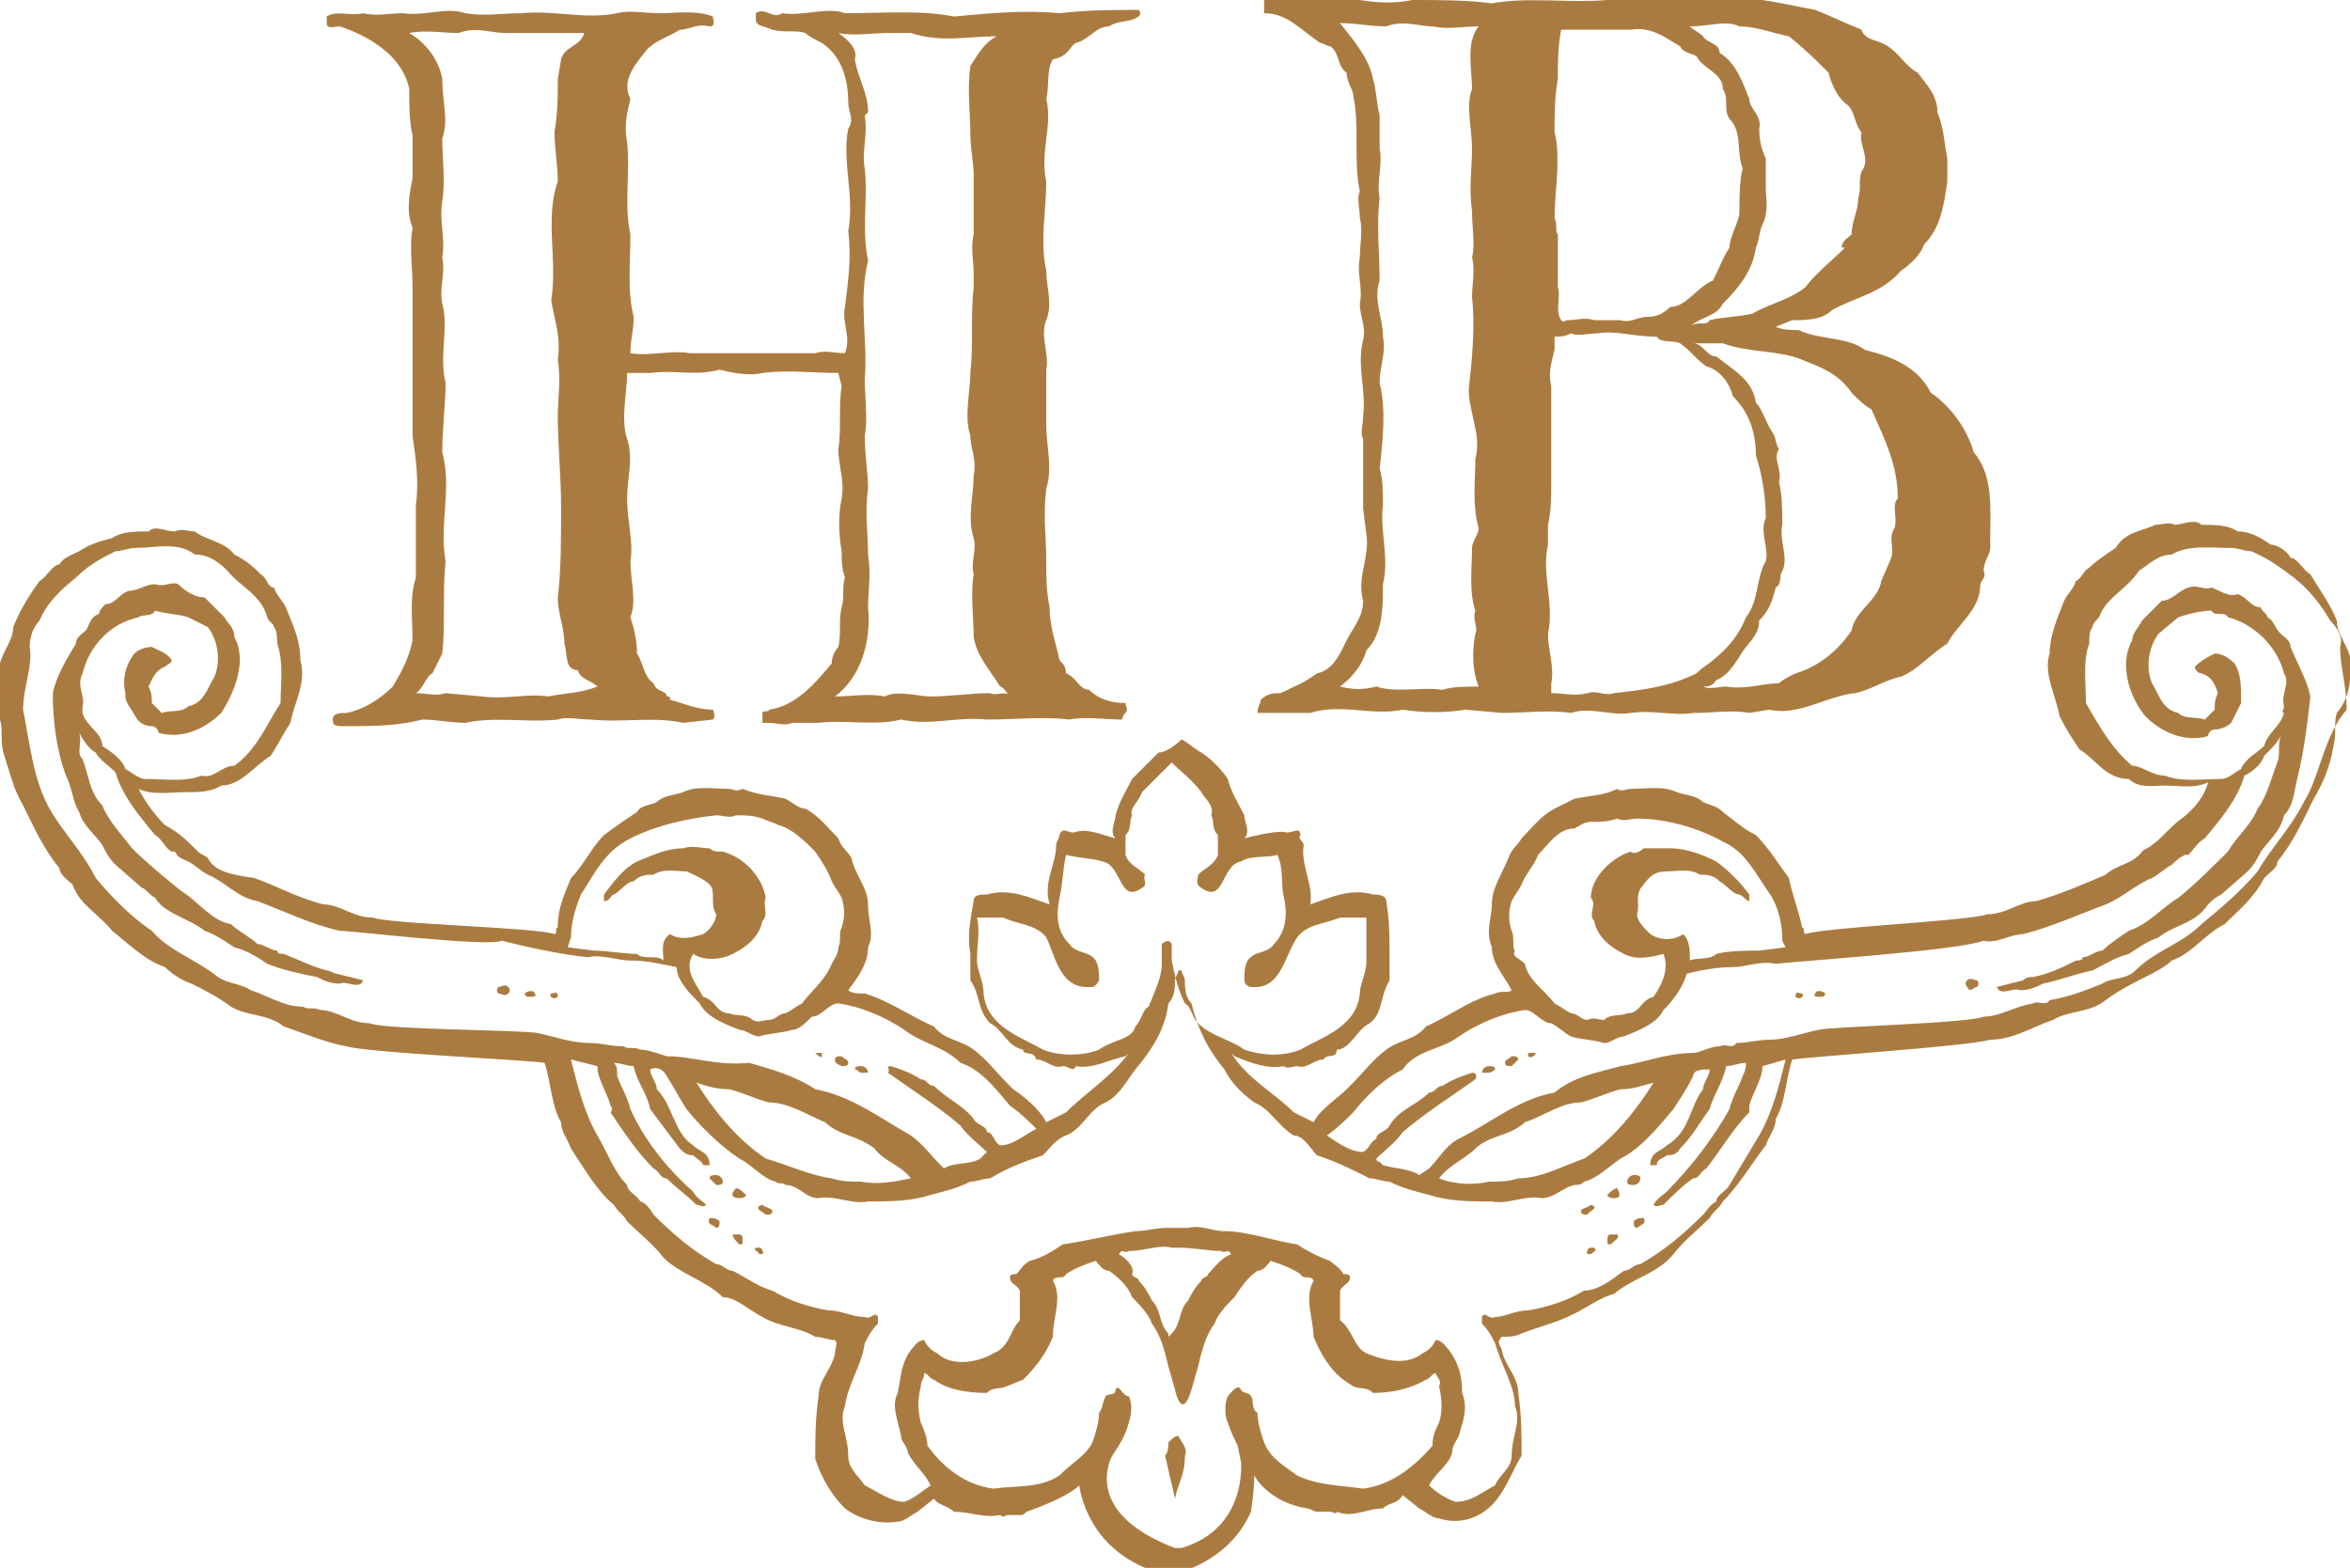 <?xml version="1.0" encoding="utf-8"?>
<!-- Generator: Adobe Illustrator 20.1.0, SVG Export Plug-In . SVG Version: 6.00 Build 0)  -->
<svg version="1.1" id="Calque_1" xmlns="http://www.w3.org/2000/svg" xmlns:xlink="http://www.w3.org/1999/xlink" x="0px" y="0px"
	 viewBox="0 0 71.2 47.5" style="enable-background:new 0 0 71.2 47.5;" xml:space="preserve">
<style type="text/css">
	.st0{fill:#AA7B40;}
</style>
<g>
	<path class="st0" d="M60.3,16.6l0-0.3c0-0.9,0.1-1.9-0.5-2.6c-0.2-0.7-0.7-1.4-1.3-1.8c-0.4-0.8-1.2-1.1-2-1.3
		c-0.5-0.4-1.4-0.3-2-0.6c-0.2,0-0.5,0-0.7-0.1l0.5-0.2c0.4,0,0.9,0,1.2-0.3c0.7-0.4,1.5-0.5,2.1-1.2c0.3-0.2,0.6-0.5,0.7-0.8
		c0.5-0.5,0.6-1.2,0.7-1.9c0-0.3,0-0.5,0-0.7c-0.1-0.5-0.1-0.9-0.3-1.4c0-0.5-0.3-0.8-0.6-1.2C57.7,2,57.5,1.5,57,1.3
		c-0.2-0.1-0.5-0.1-0.6-0.4c-0.5-0.2-0.9-0.4-1.4-0.6c-1.1-0.2-2.1-0.5-3.3-0.3c-0.4,0-0.8,0-1.1,0c-0.6-0.1-1.2,0-1.9,0
		c-1.1,0.1-2.4-0.1-3.5,0.1c-0.8-0.1-1.6-0.1-2.4-0.1c-0.5,0.1-1,0.1-1.6,0c-0.7,0-1.4,0-2,0l-0.9,0l0,0.1c0,0.1,0,0.2,0,0.3
		c0.7,0,1.1,0.5,1.7,0.9c0.1,0,0.2,0.1,0.3,0.1c0.3,0.2,0.2,0.6,0.5,0.8c0,0.3,0.2,0.5,0.2,0.7c0.2,0.9,0,2,0.2,2.9
		c-0.1,0.2,0,0.5,0,0.8c0.1,0.4,0,0.8,0,1.2c-0.1,0.5,0.1,0.9,0,1.4c0,0.4,0.2,0.7,0.1,1.1c-0.2,0.8,0.1,1.5,0,2.3
		c0,0.3-0.1,0.5,0,0.7c0,0.7,0,1.4,0,2.1l0.1,0.8c0.1,0.7-0.3,1.3-0.1,2c0,0.5-0.3,0.8-0.5,1.2c-0.2,0.4-0.4,0.9-0.9,1
		c-0.4,0.3-0.7,0.4-1.1,0.6c-0.2,0-0.4,0-0.6,0.2c0,0.1-0.1,0.2-0.1,0.4c0.5,0,1.1,0,1.6,0c0.9-0.3,1.9,0.1,2.8-0.1
		c0.6,0.1,1.3,0.1,1.9,0l1.1,0.1c0.7,0,1.4-0.1,2.1,0c0.6-0.2,1.2,0.1,1.8,0c0.7-0.1,1.3,0.1,1.9,0c0.6,0,1.2-0.1,1.7,0l0.6-0.1
		c0.9,0.2,1.7-0.4,2.6-0.5c0.5-0.1,0.9-0.4,1.4-0.5c0.5-0.2,0.9-0.7,1.4-1c0.3-0.6,1-1,1-1.8c0-0.1,0.2-0.2,0.1-0.4
		C60.1,17,60.3,16.8,60.3,16.6z M44.8,20.8c-0.4,0-0.8,0-1.1,0.1c-0.6-0.1-1.4,0.1-2-0.1c-0.4,0.1-0.7,0.1-1.1,0
		c0.4-0.3,0.7-0.7,0.8-1.1c0.5-0.5,0.5-1.3,0.5-2c0.2-0.8-0.1-1.6,0-2.4c0-0.4,0-0.8-0.1-1.1c0.1-0.9,0.2-1.8,0-2.6
		c0-0.5,0.2-0.9,0.1-1.4c0-0.6-0.3-1.1-0.1-1.7c0-0.8-0.1-1.7,0-2.5c-0.1-0.5,0.1-1,0-1.5v-1c-0.1-0.4-0.1-0.8-0.2-1.1
		c-0.1-0.6-0.6-1.2-1-1.7c0.5,0,0.9,0.1,1.4,0.1c0.5-0.2,1,0,1.4,0c0.5,0.1,0.9,0,1.4,0c-0.4,0.5-0.2,1.3-0.2,1.9
		c-0.2,0.5,0,1.2,0,1.8c0,0.6-0.1,1.2,0,1.9c0,0.5,0.1,1,0,1.4c0.1,0.4,0,0.8,0,1.2c0.1,0.9,0,1.9-0.1,2.8c0,0.7,0.4,1.4,0.2,2.1
		c0,0.7-0.1,1.4,0.1,2.1c0,0.2-0.2,0.4-0.2,0.6c0,0.6-0.1,1.3,0.1,1.9c-0.1,0.3,0.1,0.5,0,0.7C44.6,19.7,44.6,20.3,44.8,20.8
		L44.8,20.8z M52.7,0.8c0.5,0,1,0.2,1.5,0.3c0.5,0.4,0.8,0.7,1.2,1.1c0.1,0.4,0.3,0.8,0.6,1c0.2,0.2,0.2,0.6,0.4,0.8
		c-0.1,0.4,0.3,0.8,0,1.2c-0.1,0.3,0,0.5-0.1,0.8c0,0.4-0.2,0.7-0.2,1.1c-0.1,0.1-0.3,0.2-0.3,0.4l0.1,0c-0.4,0.4-0.9,0.8-1.2,1.2
		c-0.5,0.4-1.1,0.5-1.6,0.8c-0.4,0.1-0.9,0.1-1.3,0.2c-0.1,0.2-0.4,0-0.6,0.2c0.3-0.3,0.8-0.3,1-0.7c0.5-0.5,0.9-1,1-1.7
		c0.1-0.2,0.1-0.5,0.2-0.7c0.2-0.4,0.1-0.8,0.1-1.1l0-0.9c-0.1-0.2-0.2-0.5-0.2-0.9c0.1-0.4-0.3-0.6-0.3-0.9
		c-0.2-0.5-0.4-1.1-0.9-1.4c0-0.3-0.4-0.3-0.5-0.5c-0.1-0.1-0.3-0.2-0.4-0.3C51.8,0.8,52.3,0.6,52.7,0.8z M47.1,4
		c0-0.5,0-1.1,0.1-1.6c0-0.5,0-1,0.1-1.5c0.6,0,1.5,0,2.1,0c0.6-0.1,1,0.2,1.5,0.5c0.1,0.2,0.3,0.2,0.5,0.3c0.2,0.4,0.8,0.5,0.8,1
		c0.2,0.3,0,0.6,0.2,0.9c0.4,0.4,0.2,1,0.4,1.5c-0.1,0.4-0.1,0.9-0.1,1.4c-0.1,0.4-0.3,0.7-0.3,1c-0.2,0.3-0.3,0.6-0.5,1
		c-0.5,0.2-0.8,0.8-1.3,0.8c-0.2,0.2-0.4,0.3-0.7,0.3c-0.3,0-0.5,0.2-0.8,0.1c-0.3,0-0.5,0-0.8,0c-0.3-0.1-0.5,0-0.8,0
		c-0.1,0-0.1,0.1-0.2,0c-0.2-0.3,0-0.7-0.1-1c0-0.5,0-1.1,0-1.6c-0.1-0.1,0-0.3-0.1-0.5C47.1,5.8,47.3,4.8,47.1,4z M48.9,21
		c-0.3,0.1-0.5-0.1-0.8,0c-0.4,0.1-0.7,0-1.1,0l0-0.3c0.1-0.5-0.1-1-0.1-1.5c0.2-0.9-0.2-1.8,0-2.7l0-0.6C47,15.5,47,15,47,14.6
		c0-0.5,0-0.9,0-1.4c0-0.5,0-1,0-1.5c-0.1-0.4,0-0.7,0.1-1.1l0-0.4c0.2,0,0.3,0,0.5-0.1c0.2,0.1,0.5,0,0.8,0
		c0.5-0.1,1.1,0.1,1.8,0.1c0.1,0.2,0.5,0.1,0.7,0.2c0.3,0.2,0.5,0.5,0.8,0.7c0.4,0.1,0.7,0.5,0.8,0.9c0.5,0.5,0.7,1.1,0.7,1.8
		c0.2,0.6,0.3,1.3,0.3,1.9c-0.2,0.4,0.1,0.9,0,1.3c-0.3,0.5-0.2,1.2-0.6,1.7c-0.2,0.5-0.5,0.9-1,1.3c-0.1,0.1-0.3,0.2-0.5,0.4
		C50.6,20.8,49.8,20.9,48.9,21z M57.4,16c-0.2,0.3,0,0.6-0.1,0.9L57,17.6c-0.1,0.6-0.8,0.9-0.9,1.5c-0.4,0.6-1,1.1-1.7,1.3
		c-0.2,0.1-0.4,0.2-0.5,0.3c-0.5,0-1,0.2-1.6,0.1c-0.2,0-0.5,0.1-0.7,0c0.1,0,0.3,0,0.4-0.2c0.3-0.1,0.5-0.4,0.7-0.7
		c0.2-0.4,0.6-0.6,0.6-1.1c0.3-0.3,0.4-0.6,0.5-1c0.2-0.1,0.1-0.4,0.2-0.5c0.2-0.4-0.1-0.9,0-1.4c0-0.4,0-0.9-0.1-1.3
		c0.1-0.4-0.2-0.7,0-1c-0.1-0.1-0.1-0.4-0.2-0.5c-0.2-0.3-0.3-0.7-0.5-0.9c-0.1-0.7-0.7-1-1.2-1.4c-0.3,0-0.4-0.4-0.7-0.4
		c0.3,0,0.6,0,0.9,0c0.8,0.3,1.7,0.2,2.4,0.5c0.5,0.2,1.1,0.4,1.5,1c0.2,0.2,0.4,0.4,0.6,0.5c0.4,0.9,0.8,1.7,0.8,2.7
		C57.3,15.3,57.5,15.7,57.4,16z"/>
	<path class="st0" d="M32.6,1.3c0.4-0.1,0.6-0.5,1-0.5c0.3-0.2,0.6-0.1,0.9-0.3c0,0,0.1-0.1,0-0.2c-0.8,0-1.5,0-2.4,0.1
		c-1.1-0.1-2.1,0-3.2,0.1c-1-0.2-2.2-0.1-3.3-0.1c-0.5-0.2-1.3,0.1-1.9,0c-0.3,0.2-0.5-0.2-0.8,0c0,0,0,0.1,0,0.2
		c0,0.2,0.3,0.2,0.5,0.3C23.8,1,24.1,0.9,24.4,1c0.1,0.1,0.3,0.2,0.5,0.3c0.6,0.4,0.8,1.1,0.8,1.8c0,0.3,0.2,0.5,0,0.8
		c-0.2,1,0.2,2,0,3.1c0.1,0.8,0,1.5-0.1,2.3c-0.1,0.5,0.2,0.9,0,1.4c-0.3,0-0.6-0.1-0.9,0c-0.9,0-1.8,0-2.6,0c-0.4,0-0.8,0-1.2,0
		c-0.6-0.1-1.2,0.1-1.8,0c0-0.4,0.1-0.7,0.1-1.1c-0.2-0.8-0.1-1.6-0.1-2.5c-0.2-0.9,0-1.9-0.1-2.8c-0.1-0.5,0-0.9,0.1-1.3
		c-0.3-0.6,0.2-1.1,0.5-1.5c0.3-0.3,0.7-0.4,1-0.6c0.3,0,0.5-0.2,0.9-0.1c0.2,0,0.1-0.2,0.1-0.3c-0.5-0.2-1.1-0.1-1.6-0.1
		c-0.5,0-0.9-0.1-1.3,0c-1,0.2-1.9-0.1-2.9,0c-0.6,0-1.1,0.1-1.7,0c-0.6-0.2-1.2,0.1-1.9,0c-0.4,0-0.8,0.1-1.2,0
		c-0.4,0.1-0.8-0.1-1.1,0.1c0,0.1,0,0.1,0,0.2c0,0.2,0.2,0.1,0.4,0.1c0.9,0.3,1.9,0.9,2.1,1.9c0,0.5,0,1,0.1,1.4l0,1.3
		c-0.1,0.5-0.2,1,0,1.5c-0.1,0.6,0,1.2,0,1.8c0,0.8,0,1.6,0,2.3v2.2c0.1,0.7,0.2,1.4,0.1,2.1c0,0.7,0,1.5,0,2.2
		c-0.2,0.6-0.1,1.3-0.1,1.9c-0.1,0.5-0.3,0.9-0.6,1.4c-0.4,0.4-0.9,0.7-1.4,0.8c-0.2,0-0.5,0-0.4,0.3c0,0.1,0.2,0.1,0.3,0.1
		c0.9,0,1.6,0,2.4-0.2c0.4,0,0.9,0.1,1.3,0.1c0.9-0.2,1.9,0,2.8-0.1c0.3-0.1,0.6,0,1,0c1,0.1,1.9-0.1,2.8,0.1l0.9-0.1
		c0.1-0.1,0-0.3,0-0.3c-0.5,0-0.9-0.2-1.3-0.3c0-0.1,0-0.1-0.1-0.1c0-0.2-0.3-0.1-0.4-0.4c-0.3-0.2-0.3-0.6-0.5-0.9
		c0-0.4-0.1-0.8-0.2-1.1c0.2-0.5,0-1.1,0-1.7c0.1-0.6-0.1-1.2-0.1-1.9c0-0.6,0.2-1.2,0-1.8c-0.2-0.6,0-1.4,0-2l0.7,0
		c0.7-0.1,1.4,0.1,2.1-0.1c0.4,0.1,0.9,0.2,1.3,0.1c0.8-0.1,1.5,0,2.3,0l0.1,0.4c-0.1,0.6,0,1.3-0.1,1.9c0,0.5,0.2,1,0.1,1.5
		c-0.1,0.5-0.1,1,0,1.6c0,0.3,0,0.5,0.1,0.8c-0.1,0.3,0,0.6-0.1,0.9c-0.1,0.4,0,0.8-0.1,1.2c-0.1,0.1-0.2,0.3-0.2,0.5
		c-0.5,0.6-1.1,1.3-1.9,1.4c0,0.1-0.2,0-0.2,0.1c0,0.1,0,0.2,0,0.3c0.1,0,0.2,0,0.2,0c0.2,0,0.5,0.1,0.7,0l0.8,0
		c0.8-0.1,1.7,0.1,2.5-0.1c0.9,0.2,1.7-0.1,2.6,0c0.9,0,1.7-0.1,2.5,0c0.5-0.1,1.1,0,1.6,0c0,0,0-0.1,0.1-0.2c0.1-0.1,0-0.2,0-0.3
		c-0.4,0-0.8-0.1-1.1-0.4c-0.3,0-0.4-0.4-0.7-0.5c0-0.2-0.1-0.3-0.2-0.4c-0.1-0.5-0.3-1-0.3-1.6c-0.1-0.5-0.1-0.9-0.1-1.4
		c0-0.7-0.1-1.4,0-2.2c0.2-0.6,0-1.3,0-1.9c0-0.6,0-1.1,0-1.7c0.1-0.5-0.2-1,0-1.5c0.2-0.5,0-1,0-1.5c-0.2-0.9,0-1.8,0-2.7
		c-0.2-0.9,0.2-1.7,0-2.5c0.1-0.4,0-0.9,0.2-1.2C32.4,1.7,32.4,1.4,32.6,1.3z M16.6,21.1c-0.6-0.1-1.3,0.1-2,0L13.5,21
		c-0.3,0.1-0.6,0-0.9,0c0.2-0.1,0.3-0.5,0.5-0.6c0.1-0.2,0.2-0.4,0.3-0.6c0.1-0.9,0-1.8,0.1-2.8c-0.2-1.1,0.2-2.2-0.1-3.3
		c0-0.7,0.1-1.5,0.1-2.1c-0.2-0.8,0.1-1.7-0.1-2.4c-0.1-0.5,0.1-0.9,0-1.4c0.1-0.6-0.1-1.1,0-1.7c0.1-0.6,0-1.3,0-1.9
		c0.2-0.6,0-1.1,0-1.8c-0.1-0.6-0.5-1.1-1-1.4c0.5-0.1,1,0,1.5,0c0.5-0.2,1,0,1.4,0c0.8,0,1.5,0,2.4,0c-0.1,0.4-0.6,0.4-0.7,0.8
		l-0.1,0.6c0,0.5,0,1-0.1,1.6c0,0.5,0.1,1,0.1,1.5c-0.4,1.1,0,2.4-0.2,3.6c0.1,0.6,0.3,1.1,0.2,1.8c0.1,0.6,0,1.2,0,1.7
		c0,0.9,0.1,1.8,0.1,2.8c0,0.9,0,1.9-0.1,2.7c0,0.5,0.2,0.9,0.2,1.4c0.1,0.3,0,0.8,0.4,0.8c0.1,0.3,0.4,0.3,0.6,0.5
		C17.6,21,17.1,21,16.6,21.1z M30,21c-0.6,0-1.2,0.1-1.8,0.1c-0.4,0-1-0.2-1.4,0c-0.5-0.1-1,0-1.5,0c0.8-0.6,1.1-1.7,1-2.7
		c0-0.5,0.1-1,0-1.6c0-0.6-0.1-1.3,0-2c0-0.5-0.1-1-0.1-1.6c0.1-0.5,0-1.2,0-1.7c0.1-1.2-0.2-2.4,0.1-3.6c-0.2-1,0-1.8-0.1-2.8
		c-0.1-0.5,0.1-1,0-1.6l0.1-0.1c0-0.6-0.3-1-0.4-1.6C26,1.5,25.7,1.2,25.4,1c0.5,0.1,1,0,1.5,0c0.2,0,0.5,0,0.7,0
		c0.9,0.3,1.7,0.1,2.6,0.1c-0.4,0.2-0.6,0.6-0.8,0.9c-0.1,0.7,0,1.4,0,2.1c0,0.4,0.1,0.8,0.1,1.2c0,0.6,0,1.2,0,1.8
		c-0.1,0.4,0,0.8,0,1.2c0,0.1,0,0.2,0,0.4c-0.1,0.9,0,1.7-0.1,2.6c0,0.6-0.2,1.3,0,1.9c0,0.4,0.2,0.7,0.1,1.2c0,0.6-0.2,1.3,0,1.9
		c0.1,0.4-0.1,0.7,0,1.1c-0.1,0.6,0,1.3,0,1.9c0.1,0.6,0.5,1,0.8,1.5c0.1,0,0.2,0.2,0.3,0.3C30.5,20.9,30.2,21.1,30,21z"/>
</g>
<g>
	<path class="st0" d="M59.6,29.9c0,0-0.1-0.1,0-0.2c0.1-0.1,0.2,0,0.3,0c0,0,0.1,0.1,0,0.2C59.8,29.9,59.7,30.1,59.6,29.9z"/>
	<path class="st0" d="M55.1,30.2c0,0-0.2,0-0.1-0.1c0-0.1,0.2-0.1,0.3,0C55.3,30.2,55.2,30.2,55.1,30.2z"/>
	<path class="st0" d="M54.4,30.2C54.3,30.2,54.3,30.2,54.4,30.2c0-0.2,0.1-0.1,0.2-0.1C54.7,30.2,54.5,30.3,54.4,30.2z"/>
	<path class="st0" d="M15.4,30.1c0,0,0.1-0.1,0-0.2c-0.1-0.1-0.2,0-0.3,0c0,0-0.1,0.1,0,0.2C15.2,30.1,15.3,30.2,15.4,30.1z"/>
	<path class="st0" d="M16.1,30.2c0,0,0.2,0,0.1-0.1c0-0.1-0.2-0.1-0.3,0C15.9,30.2,16,30.2,16.1,30.2z"/>
	<path class="st0" d="M16.9,30.2C16.9,30.2,17,30.2,16.9,30.2c0-0.2-0.1-0.1-0.2-0.1C16.6,30.2,16.8,30.3,16.9,30.2z"/>
	<path class="st0" d="M49.6,37.2c-0.1,0-0.1-0.1-0.1-0.2c0.1-0.1,0.2-0.1,0.3-0.1C49.9,37.1,49.7,37.1,49.6,37.2z"/>
	<path class="st0" d="M49.5,35.9c-0.1,0-0.2,0-0.2-0.1c0-0.1,0.1-0.2,0.2-0.2c0.1,0,0.2,0,0.2,0.1C49.7,35.8,49.6,35.9,49.5,35.9z"
		/>
	<path class="st0" d="M48.9,36.3c0,0-0.2,0-0.2-0.1c0.1-0.1,0.2-0.2,0.3-0.2C49.1,36.2,49.1,36.3,48.9,36.3z"/>
	<path class="st0" d="M48.8,37.7c-0.1,0-0.1,0-0.1-0.1c0-0.1,0-0.2,0.1-0.2l0.2,0C49.1,37.5,48.9,37.6,48.8,37.7z"/>
	<path class="st0" d="M48.2,38c0,0-0.2,0-0.1-0.1c0-0.1,0.1-0.1,0.1-0.1c0.1,0,0.1,0,0.1,0C48.4,37.9,48.3,37.9,48.2,38z"/>
	<path class="st0" d="M48.1,36.8c-0.1,0-0.2,0-0.2-0.1c0-0.1,0.2-0.1,0.3-0.2C48.5,36.6,48.1,36.7,48.1,36.8z"/>
	<path class="st0" d="M46.3,32c0,0,0-0.1,0-0.1c0,0,0.1,0,0.2,0C46.6,31.9,46.4,32.1,46.3,32z"/>
	<path class="st0" d="M45.8,32.3c-0.1,0-0.2,0-0.2-0.1c0-0.1,0.1-0.1,0.2-0.2c0.1,0,0.2,0,0.2,0.1C45.9,32.2,45.9,32.2,45.8,32.3z"
		/>
	<path class="st0" d="M45.1,32.5c-0.1,0-0.2,0-0.2,0c0-0.1,0.1-0.2,0.2-0.2c0.1,0,0.2,0,0.2,0.1C45.3,32.4,45.2,32.5,45.1,32.5z"/>
	<path class="st0" d="M21.7,37.2c0.1,0,0.1-0.1,0.1-0.2c-0.1-0.1-0.2-0.1-0.3-0.1C21.4,37.1,21.6,37.1,21.7,37.2z"/>
	<path class="st0" d="M21.7,35.9c0.1,0,0.2,0,0.2-0.1c0-0.1-0.1-0.2-0.2-0.2c-0.1,0-0.2,0-0.2,0.1C21.6,35.8,21.7,35.9,21.7,35.9z"
		/>
	<path class="st0" d="M22.4,36.3c0,0,0.2,0,0.2-0.1c-0.1-0.1-0.2-0.2-0.3-0.2C22.1,36.2,22.2,36.3,22.4,36.3z"/>
	<path class="st0" d="M22.4,37.7c0.1,0,0.1,0,0.1-0.1c0-0.1,0-0.2-0.1-0.2l-0.2,0C22.2,37.5,22.3,37.6,22.4,37.7z"/>
	<path class="st0" d="M23,38c0,0,0.2,0,0.1-0.1c0-0.1-0.1-0.1-0.1-0.1c-0.1,0-0.1,0-0.1,0C22.8,37.9,23,37.9,23,38z"/>
	<path class="st0" d="M23.2,36.8c0.1,0,0.2,0,0.2-0.1c0-0.1-0.2-0.1-0.3-0.2C22.8,36.6,23.1,36.7,23.2,36.8z"/>
	<path class="st0" d="M24.9,32c0,0,0-0.1,0-0.1c0,0-0.1,0-0.2,0C24.7,31.9,24.9,32.1,24.9,32z"/>
	<path class="st0" d="M25.5,32.3c0.1,0,0.2,0,0.2-0.1c0-0.1-0.1-0.1-0.2-0.2c-0.1,0-0.2,0-0.2,0.1C25.3,32.2,25.3,32.2,25.5,32.3z"
		/>
	<path class="st0" d="M26.1,32.5c0.1,0,0.2,0,0.2,0c0-0.1-0.1-0.2-0.2-0.2c-0.1,0-0.2,0-0.2,0.1C26,32.4,26,32.5,26.1,32.5z"/>
	<path class="st0" d="M71.2,19.9c-0.1-0.4-0.4-0.7-0.4-1.1c-0.2-0.5-0.5-0.9-0.8-1.4c-0.2-0.1-0.4-0.5-0.6-0.5
		c-0.1-0.2-0.4-0.4-0.6-0.4c-0.3-0.2-0.6-0.4-1-0.4c-0.3-0.2-0.7-0.2-1.1-0.2c-0.2-0.2-0.6,0-0.8,0c-0.2-0.1-0.4,0-0.6,0
		c-0.4,0.2-0.9,0.2-1.2,0.7c-0.3,0.2-0.6,0.4-0.8,0.6c-0.2,0.1-0.2,0.3-0.4,0.4c-0.1,0.3-0.3,0.4-0.4,0.7c-0.2,0.5-0.4,1-0.4,1.5
		c-0.2,0.6,0.2,1.3,0.3,1.9c0.2,0.4,0.4,0.7,0.6,1c0.5,0.3,0.8,0.9,1.5,0.9c0.3,0.3,0.8,0.2,1.1,0.2c0.4,0,0.9,0.1,1.3-0.1
		c-0.1,0.4-0.4,0.8-0.8,1.1c-0.3,0.2-0.6,0.6-0.9,0.8c-0.1,0.1-0.2,0.1-0.3,0.2c-0.3,0.4-0.8,0.4-1.1,0.7c-0.7,0.3-1.4,0.6-2.1,0.8
		c-0.5,0-0.9,0.4-1.5,0.4c-0.5,0.2-5,0.4-5.5,0.6c-0.1-0.1,0-0.2-0.1-0.2c-0.1-0.5-0.3-1-0.4-1.5c-0.3-0.4-0.6-0.9-1-1.3
		c-0.4-0.2-0.6-0.4-1-0.7c-0.2-0.2-0.4-0.2-0.6-0.3c-0.2-0.2-0.5-0.2-0.8-0.3c-0.4-0.2-0.9-0.1-1.4-0.1c-0.1,0-0.3,0.1-0.4,0
		c-0.4,0.2-0.8,0.2-1.3,0.3c-0.2,0.1-0.4,0.2-0.6,0.3c-0.4,0.2-0.7,0.6-1,0.9c-0.1,0.2-0.3,0.3-0.4,0.6c-0.2,0.5-0.5,0.9-0.5,1.4
		c0,0.4-0.2,0.8,0,1.3c0,0.5,0.4,0.9,0.6,1.3c-0.1,0.1-0.3,0-0.5,0.1c-0.8,0.2-1.4,0.7-2.1,1c-0.3,0.4-0.8,0.4-1.2,0.7
		c-0.4,0.3-0.7,0.7-1,1l-0.2,0.2c-0.3,0.3-0.8,0.6-1,1c-0.2-0.1-0.4-0.2-0.6-0.3c-0.6-0.6-1.4-1-1.9-1.8l0.1,0.1
		c0.5,0.2,1,0.4,1.5,0.3c0.1,0.1,0.3,0,0.4,0c0.3,0.1,0.5-0.2,0.8-0.2c0.1-0.2,0.4,0,0.4-0.3c0.4,0,0.6-0.6,1-0.8
		c0.4-0.3,0.3-0.8,0.6-1.3c0-0.3,0-0.6,0-0.8c0-0.6,0-1-0.1-1.6c0-0.2-0.3-0.2-0.4-0.2c-0.7-0.2-1.3,0.1-1.9,0.3l0,0
		c0.1-0.6-0.3-1.2-0.2-1.8c0-0.1-0.2-0.2-0.1-0.3c0-0.3-0.3,0-0.5-0.1c-0.4,0-0.8,0.1-1.2,0.2c0.2-0.2,0-0.5,0-0.7
		c-0.2-0.4-0.4-0.7-0.5-1.1c-0.2-0.3-0.5-0.6-0.8-0.8c-0.2-0.1-0.4-0.3-0.6-0.4c0,0-0.4,0.4-0.7,0.4c-0.3,0.3-0.6,0.6-0.8,0.8
		c-0.2,0.4-0.4,0.7-0.5,1.1c0,0.2-0.2,0.5,0,0.7c-0.4-0.1-0.8-0.3-1.2-0.2c-0.2,0.1-0.4-0.2-0.5,0.1c0,0.1-0.1,0.2-0.1,0.3
		c0,0.6-0.4,1.1-0.2,1.8l0,0c-0.6-0.2-1.2-0.5-1.9-0.3c-0.2,0-0.4,0-0.4,0.2c-0.1,0.6-0.2,1-0.1,1.6c0,0.3,0,0.6,0,0.8
		c0.3,0.4,0.2,0.9,0.6,1.3c0.4,0.2,0.5,0.7,1,0.8c0,0.2,0.3,0,0.4,0.3c0.3,0,0.5,0.3,0.8,0.2c0.2,0,0.3,0.2,0.4,0
		c0.5,0.1,1-0.2,1.5-0.3l0.1-0.1c-0.5,0.7-1.3,1.2-1.9,1.8c-0.2,0.1-0.4,0.2-0.6,0.3c-0.2-0.4-0.7-0.8-1-1l-0.2-0.2
		c-0.3-0.3-0.6-0.7-1-1c-0.4-0.3-0.9-0.3-1.2-0.7c-0.7-0.3-1.4-0.8-2.1-1c-0.2,0-0.4,0-0.5-0.1c0.3-0.4,0.6-0.8,0.6-1.3
		c0.2-0.4,0-0.8,0-1.3c0-0.5-0.4-0.9-0.5-1.4c-0.1-0.2-0.3-0.3-0.4-0.6c-0.3-0.3-0.6-0.7-1-0.9c-0.2,0-0.4-0.2-0.6-0.3
		c-0.4-0.1-0.8-0.1-1.3-0.3c-0.2,0.1-0.3,0-0.4,0c-0.5,0-1-0.1-1.4,0.1c-0.3,0.1-0.6,0.1-0.8,0.3c-0.2,0.1-0.5,0.1-0.6,0.3
		c-0.3,0.2-0.6,0.4-1,0.7c-0.4,0.4-0.6,0.9-1,1.3c-0.2,0.5-0.4,0.9-0.4,1.5c-0.1,0,0,0.2-0.1,0.2c-0.5-0.2-5-0.3-5.5-0.5
		c-0.6,0-1-0.4-1.5-0.4c-0.8-0.2-1.5-0.6-2.1-0.8C7,26.5,6.5,26.4,6.3,26c-0.1-0.1-0.2-0.1-0.3-0.2C5.7,25.5,5.4,25.2,5,25
		c-0.3-0.3-0.6-0.7-0.8-1.1C4.6,24.1,5.2,24,5.6,24c0.4,0,0.8,0,1.1-0.2c0.6,0,1-0.6,1.5-0.9c0.2-0.3,0.4-0.7,0.6-1
		c0.1-0.6,0.5-1.2,0.3-1.9c0-0.6-0.2-1-0.4-1.5c-0.1-0.3-0.3-0.4-0.4-0.7c-0.2,0-0.2-0.3-0.4-0.4c-0.2-0.2-0.4-0.4-0.8-0.6
		c-0.3-0.4-0.8-0.4-1.2-0.7c-0.2,0-0.4-0.1-0.6,0c-0.3,0-0.6-0.2-0.8,0c-0.4,0-0.8,0-1.1,0.2c-0.4,0.1-0.7,0.2-1,0.4
		c-0.2,0.1-0.5,0.2-0.6,0.4c-0.2,0-0.4,0.4-0.6,0.5c-0.3,0.4-0.6,0.9-0.8,1.4c0,0.4-0.3,0.7-0.4,1.1c0,0.6-0.1,1.2,0,1.7
		c0.1,0.3,0,0.6,0.1,1c0.2,0.6,0.3,1.1,0.6,1.6c0.3,0.6,0.6,1.3,1.1,1.9c0,0.2,0.3,0.4,0.4,0.5c0.2,0.6,0.8,0.9,1.2,1.4
		c0.5,0.4,1,0.9,1.6,1.1c0.2,0.2,0.5,0.4,0.8,0.5c0.4,0.2,0.8,0.4,1.2,0.7c0.5,0.3,1.1,0.2,1.6,0.6c0.6,0.2,1.3,0.5,1.9,0.6
		c0.7,0.2,5.3,0.4,6,0.5c0.2,0.6,0.2,1.3,0.5,1.8c0,0.3,0.2,0.5,0.3,0.8c0.4,0.6,0.8,1.3,1.3,1.7c0.1,0.2,0.3,0.3,0.4,0.5
		c0.4,0.4,0.8,0.7,1.1,1.1c0.5,0.5,1.3,0.7,1.8,1.2c0.4,0,0.8,0.4,1.2,0.6c0.5,0.3,1.1,0.3,1.6,0.6c0.2,0,0.4,0.1,0.6,0.1
		c0.1,0.1,0,0.2,0,0.4c-0.1,0.5-0.5,0.8-0.5,1.3c-0.1,0.7-0.1,1.3-0.1,1.9c0.2,0.6,0.5,1.1,0.9,1.5c0.4,0.3,1,0.5,1.6,0.4
		c0.2,0,0.4-0.2,0.6-0.3l0.5-0.4c0.1,0.2,0.4,0.2,0.6,0.4c0.5,0,0.9,0.2,1.4,0.1c0.1,0.1,0.2,0,0.2,0h0.4c0.1,0,0.1,0,0.2-0.1
		c0,0,1.2-0.4,1.6-0.8c0,0,0.2,2.1,2.6,2.7c0,0,0.1,0,0.2,0c0,0,1.7-0.3,2.4-1.9c0,0,0.1-0.6,0.1-1.1c0,0,0.4,0.8,1.6,1
		c0.1,0,0.2,0.1,0.3,0.1h0.4c0.1,0,0.2,0.1,0.2,0c0.5,0.2,0.9-0.1,1.4-0.1c0.2-0.2,0.4-0.1,0.6-0.4l0.5,0.4c0.2,0.1,0.4,0.3,0.6,0.3
		c0.6,0.2,1.2,0,1.6-0.4c0.4-0.4,0.6-1,0.9-1.5c0-0.7,0-1.2-0.1-1.9c0-0.5-0.4-0.8-0.5-1.3c0-0.1-0.2-0.2,0-0.4c0.2,0,0.4,0,0.6-0.1
		c0.5-0.2,1-0.3,1.6-0.6c0.4-0.2,0.8-0.5,1.2-0.6c0.6-0.5,1.3-0.6,1.8-1.2c0.3-0.4,0.7-0.7,1.1-1.1c0.1-0.2,0.3-0.3,0.4-0.5
		c0.5-0.5,0.9-1.2,1.3-1.7c0.1-0.3,0.3-0.5,0.3-0.8c0.3-0.5,0.3-1.2,0.5-1.8c0.7-0.1,5.3-0.4,6-0.6c0.7,0,1.3-0.4,1.9-0.6
		c0.5-0.3,1.1-0.2,1.6-0.6c0.4-0.3,0.8-0.5,1.2-0.7c0.2-0.1,0.6-0.3,0.8-0.5c0.6-0.2,1-0.8,1.6-1.1c0.4-0.4,0.9-0.8,1.2-1.4
		c0.2-0.2,0.4-0.3,0.4-0.5c0.5-0.6,0.8-1.3,1.1-1.9c0.3-0.5,0.5-1,0.6-1.6c0.1-0.4,0-0.7,0.1-1C71.3,21,71.2,20.4,71.2,19.9z
		 M45.8,27.3c0.1-0.2,0.2-0.3,0.3-0.5c0.1-0.3,0.4-0.6,0.5-0.9c0.3-0.3,0.6-0.8,1.1-0.8c0.2-0.1,0.3-0.2,0.5-0.2
		c0.3,0,0.5,0,0.8-0.1c0.2,0.1,0.4,0,0.6,0c0.9,0,1.9,0.3,2.6,0.7c0.7,0.3,1,1,1.5,1.7c0.2,0.4,0.3,0.8,0.3,1.3l0.1,0.2l-0.8,0.1
		c-0.4,0-0.9,0-1.3,0.1c-0.2,0.2-0.6,0.1-0.8,0.2c0-0.3,0-0.6-0.2-0.8c-0.3,0.2-0.7,0.2-1,0c-0.2-0.2-0.4-0.4-0.4-0.6
		c0.1-0.3-0.1-0.6,0.2-0.9c0.2-0.3,0.4-0.4,0.7-0.4c0.3,0,0.7-0.1,1,0.1c0.2,0,0.4,0,0.6,0.2c0.2,0.1,0.4,0.4,0.6,0.4
		c0.2,0.1,0.2,0.2,0.3,0.2c0,0,0-0.1,0-0.2c-0.3-0.4-0.6-0.7-1-1c-0.4-0.2-0.9-0.4-1.4-0.4c-0.3,0-0.5,0-0.8,0
		c-0.1,0.1-0.3,0.2-0.4,0.1c-0.6,0.2-1.2,0.8-1.2,1.4c0.2,0.2-0.1,0.5,0.1,0.7c0.1,0.5,0.5,0.8,0.9,1c0.4,0.2,0.8,0.1,1.2,0
		c0.2,0.5-0.1,1-0.3,1.3c-0.4,0.1-0.4,0.5-0.8,0.5c-0.2,0.1-0.5,0-0.7,0.2c-0.2,0-0.3-0.1-0.5,0c-0.2,0-0.3-0.2-0.5-0.2
		c-0.2-0.1-0.3-0.2-0.5-0.3c-0.3-0.4-0.8-0.7-0.9-1.2C46,29,45.8,29,45.9,28.8c-0.1-0.1,0-0.4-0.1-0.6
		C45.7,27.9,45.7,27.6,45.8,27.3z M33.3,31.8c-0.5,0.2-1.2,0.2-1.7,0c-0.7-0.4-1.7-0.7-1.8-1.7c0-0.4-0.2-0.7-0.2-1
		c0-0.5,0.1-0.9,0-1.3c0.2,0,0.6,0,0.8,0c0.4,0.2,1,0.2,1.3,0.6c0.3,0.6,0.4,1.6,1.4,1.5c0.1,0,0.2-0.2,0.2-0.2c0-0.2,0-0.4-0.1-0.6
		c-0.2-0.3-0.6-0.2-0.8-0.5c-0.4-0.4-0.4-0.9-0.3-1.4c0.1-0.4,0.1-0.9,0.2-1.3c0.4,0.1,0.8,0.1,1.1,0.2c0.6,0.1,0.5,1.3,1.2,0.8
		c0.2-0.1,0-0.3,0.1-0.4c-0.2-0.2-0.5-0.3-0.6-0.6l0-0.6c0.2-0.2,0.1-0.4,0.2-0.6c-0.1-0.2,0.2-0.4,0.3-0.7c0.3-0.3,0.6-0.6,0.9-0.9
		l0,0c0.3,0.3,0.6,0.5,0.9,0.9c0.1,0.2,0.4,0.4,0.3,0.7c0.1,0.2,0,0.4,0.2,0.6l0,0.6c-0.1,0.3-0.4,0.4-0.6,0.6
		c0,0.1-0.1,0.3,0.1,0.4c0.7,0.5,0.6-0.7,1.2-0.8c0.3-0.2,0.8-0.1,1.1-0.2c0.2,0.4,0.1,0.9,0.2,1.3c0.1,0.4,0.1,1-0.3,1.4
		c-0.2,0.3-0.6,0.2-0.8,0.5c-0.1,0.2-0.1,0.4-0.1,0.6c0,0.1,0.1,0.2,0.2,0.2c0.9,0.1,1-0.9,1.4-1.5c0.3-0.4,0.8-0.4,1.3-0.6
		c0.2,0,0.6,0,0.8,0c0,0.4,0,0.8,0,1.3c0,0.4-0.2,0.7-0.2,1c-0.1,1-1.1,1.3-1.8,1.7c-0.5,0.2-1.1,0.2-1.7,0c-0.4-0.3-1-0.4-1.4-0.8
		c-0.2-0.2-0.2-0.5-0.4-0.6c-0.2-0.4-0.3-0.8-0.4-1.3c0-0.2,0-0.4,0-0.5c-0.1-0.2-0.3,0-0.3,0c0,0.2,0,0.4,0,0.6
		c0,0.4-0.2,0.8-0.4,1.3c-0.2,0.1-0.2,0.4-0.4,0.6C34.3,31.5,33.7,31.5,33.3,31.8z M17.3,28.4c0-0.4,0.1-0.8,0.3-1.3
		c0.4-0.6,0.7-1.3,1.5-1.7c0.8-0.4,1.7-0.6,2.6-0.7c0.2,0,0.4,0.1,0.6,0c0.3,0,0.5,0,0.8,0.1c0.2,0.1,0.3,0.1,0.5,0.2
		c0.4,0.1,0.8,0.5,1.1,0.8c0.2,0.3,0.4,0.6,0.5,0.9c0.1,0.2,0.2,0.3,0.3,0.5c0.1,0.3,0.1,0.6,0,0.9c-0.1,0.2,0,0.4-0.1,0.6
		c0,0.2-0.1,0.3-0.2,0.5c-0.2,0.5-0.6,0.8-0.9,1.2c-0.2,0.1-0.3,0.2-0.5,0.3c-0.2,0-0.3,0.2-0.5,0.2c-0.2,0-0.3,0.1-0.5,0
		c-0.2-0.2-0.5-0.1-0.7-0.2c-0.4,0-0.4-0.4-0.8-0.5c-0.2-0.4-0.6-0.8-0.3-1.3c0.3,0.2,0.8,0.2,1.2,0c0.4-0.2,0.8-0.5,0.9-1
		c0.2-0.2,0-0.5,0.1-0.7c-0.1-0.6-0.6-1.2-1.3-1.4c-0.2,0-0.3,0-0.4-0.1c-0.3,0-0.5-0.1-0.8,0c-0.5,0-0.9,0.2-1.4,0.4
		c-0.4,0.2-0.7,0.6-1,1c0,0,0,0.1,0,0.2c0.2,0,0.2-0.2,0.3-0.2c0.2-0.1,0.4-0.4,0.6-0.4c0.2-0.2,0.4-0.2,0.6-0.2
		c0.3-0.2,0.7-0.1,1-0.1c0.2,0.1,0.5,0.2,0.7,0.4c0.2,0.2,0,0.6,0.2,0.9c0,0.2-0.2,0.5-0.4,0.6c-0.3,0.1-0.7,0.2-1,0
		c-0.3,0.2-0.2,0.5-0.2,0.8c-0.2-0.2-0.6,0-0.8-0.2c-0.4,0-0.9-0.1-1.3-0.1l-0.8-0.1L17.3,28.4z M16.3,31.3
		c-0.4-0.1-4.7-0.1-5.1-0.3c-0.6,0-1-0.4-1.5-0.4c-0.2-0.1-0.4,0-0.5-0.1c-0.6,0-1-0.3-1.6-0.5c-0.3-0.2-0.7-0.2-1-0.4
		c-0.6-0.5-1.5-0.8-2-1.4c-0.6-0.4-1.2-1-1.7-1.6c-0.4-0.8-1-1.4-1.4-2.1c-0.5-0.9-0.6-2-0.8-3c0-0.7,0.3-1.3,0.2-1.9
		c0-0.3,0.1-0.6,0.3-0.8c0.2-0.5,0.6-0.9,1.1-1.3c0.4-0.4,0.8-0.6,1.2-0.8c0.2,0,0.4-0.1,0.6-0.1c0.6,0,1.3-0.2,1.8,0.2
		c0.4,0,0.7,0.2,1,0.5c0.4,0.5,1,0.7,1.2,1.4c0,0.1,0.2,0.2,0.2,0.3c0.1,0.1,0.1,0.4,0.1,0.5c0.2,0.6,0.1,1.2,0.1,1.8
		c-0.4,0.6-0.7,1.4-1.4,1.9c-0.4,0-0.6,0.4-1,0.3c-0.5,0.2-1.1,0.1-1.7,0.1c-0.2,0-0.4-0.2-0.6-0.3c-0.1-0.3-0.4-0.5-0.7-0.7
		c0-0.4-0.5-0.6-0.6-1c0,0,0-0.1,0-0.2c0.1-0.3-0.2-0.6,0-1c0.2-0.8,0.8-1.5,1.7-1.7c0.1-0.1,0.4,0,0.5-0.2c0.3,0.1,0.7,0.1,1,0.2
		L6.3,19c0.3,0.4,0.4,1,0.2,1.5c-0.2,0.3-0.3,0.8-0.8,0.9c-0.2,0.2-0.5,0.1-0.8,0.2l-0.3-0.3c0-0.2,0-0.3-0.1-0.5
		c0.1-0.2,0.2-0.5,0.5-0.6c0.1-0.1,0.2-0.1,0.2-0.2c-0.1-0.2-0.4-0.3-0.6-0.4c-0.2,0-0.5,0.1-0.6,0.3c-0.2,0.3-0.3,0.7-0.2,1.1
		l0,0.1c0,0.2,0.2,0.4,0.3,0.6C4.2,21.9,4.4,22,4.6,22c0.1,0,0.2,0.1,0.2,0.2c0.7,0.2,1.4-0.1,1.9-0.6C7.1,21,7.5,20,7.1,19.3
		c0-0.3-0.2-0.4-0.3-0.6c-0.2-0.2-0.4-0.4-0.6-0.6c-0.3,0-0.6-0.2-0.8-0.4c-0.2-0.1-0.4,0.1-0.7,0c-0.3,0-0.5,0.2-0.8,0.2
		c-0.3,0.1-0.4,0.4-0.7,0.4c-0.1,0.1-0.2,0.2-0.2,0.3c-0.3,0.1-0.3,0.4-0.4,0.5c-0.1,0.1-0.3,0.2-0.3,0.4C2,20,1.7,20.5,1.6,21
		c0,0.8,0.1,1.7,0.4,2.5c0.2,0.4,0.2,0.8,0.4,1.1c0.1,0.4,0.5,0.7,0.7,1c0.1,0.2,0.2,0.4,0.4,0.6l0.8,0.7c0.1,0,0.2,0.2,0.4,0.3
		c0.3,0.5,1,0.6,1.5,1c0.3,0.1,0.6,0.3,0.9,0.5c0.4,0.1,0.7,0.3,1,0.5c0.5,0.2,1,0.3,1.5,0.4c0.2,0.1,0.4,0.2,0.7,0.2
		c0.2-0.1,0.6,0.2,0.7-0.1l-0.8-0.2c-0.1,0-0.2-0.1-0.3-0.1c-0.4-0.1-0.8-0.3-1.3-0.5c-0.1,0-0.2,0-0.2-0.1c-0.2,0-0.4-0.2-0.6-0.2
		c-0.2-0.2-0.6-0.4-0.8-0.6c-0.6-0.1-1-0.7-1.5-1C5,26.6,4.4,26.1,4,25.7c-0.3-0.4-0.7-0.8-0.9-1.3C2.7,24,2.7,23.5,2.5,23
		c-0.2-0.2,0-0.5-0.1-0.8c0.1,0.2,0.3,0.5,0.5,0.6c0.1,0.2,0.4,0.4,0.6,0.6c0.2,0.7,0.7,1.3,1.2,1.9c0.2,0.1,0.3,0.4,0.5,0.5h0.1
		c0.1,0.2,0.2,0.2,0.4,0.3c0.2,0.1,0.4,0.3,0.6,0.4c0.5,0.2,0.9,0.7,1.5,0.8c0.8,0.3,1.6,0.7,2.5,0.9c0.4,0,4.5,0.5,4.9,0.3
		c0.8,0.2,1.7,0.4,2.6,0.5c0.4-0.1,0.9,0.1,1.3,0.1c0.5,0,0.9,0.1,1.4,0.2c0,0.4,0.4,0.8,0.7,1.1c0.2,0.4,0.7,0.6,1.2,0.8
		c0.2,0,0.4,0.2,0.6,0.2c0.3-0.1,0.7-0.1,1-0.2c0.2,0,0.4-0.2,0.6-0.4c0.3,0,0.5-0.4,0.8-0.4c0.7,0.1,1.4,0.4,2,0.8
		c0.5,0.4,1.2,0.5,1.7,1c0.6,0.2,1,0.7,1.5,1.3c0.3,0.2,0.6,0.5,0.8,0.7c-0.4,0.2-0.7,0.5-1.1,0.5c-0.2-0.1-0.2-0.4-0.4-0.4
		c0-0.2-0.3-0.2-0.4-0.4c-0.3-0.4-0.8-0.6-1.2-1c-0.2,0-0.2-0.2-0.4-0.2c-0.3-0.2-0.6-0.3-0.9-0.4c-0.2,0,0,0.1-0.1,0.2
		c0.7,0.5,1.5,1,2.2,1.6c0.2,0.3,0.6,0.6,0.8,0.8c0,0-0.1,0.1-0.1,0.1l-0.1,0.1c-0.3,0.2-0.8,0.1-1.1,0.3l-0.1-0.1
		c-0.3-0.3-0.5-0.6-0.9-0.9c-0.9-0.5-1.8-1.2-2.9-1.4c-0.6-0.4-1.3-0.6-2-0.8C21.7,32.3,21,32,20.2,32c-0.3-0.1-0.6-0.2-0.8-0.2
		c-0.2-0.1-0.4,0-0.5-0.1c-0.4,0-0.7-0.1-1-0.1C17.3,31.6,16.8,31.4,16.3,31.3z M27.6,35.7c-0.5,0.1-1,0.2-1.5,0.1
		c-0.3,0-0.6,0-0.9-0.1c-0.7-0.1-1.3-0.4-2-0.6c-0.9-0.6-1.6-1.5-2.1-2.3c0.3,0.1,0.6,0.2,1,0.2c0.4,0.1,0.8,0.3,1.2,0.4
		c0.6,0,1.2,0.4,1.7,0.6c0.4,0.4,1,0.4,1.5,0.8C26.8,35.2,27.3,35.3,27.6,35.7z M41.3,45.1c-0.7-0.1-1.4-0.1-2-0.4
		c-0.4-0.3-0.8-0.5-1-1c-0.1-0.3-0.2-0.6-0.2-0.9c-0.2-0.1-0.1-0.4-0.2-0.5c0-0.1-0.3-0.1-0.3-0.2c-0.1-0.2-0.3,0.1-0.4,0.2
		c-0.1,0.2-0.1,0.6,0,0.8c0.1,0.3,0.2,0.5,0.3,0.7l0.1,0.5c0,0,0.2,2-1.8,2.6h-0.2c-2.9-1.1-1.9-2.8-1.9-2.8c0.2-0.3,0.4-0.6,0.5-1
		c0.1-0.3,0.1-0.6,0-0.8c-0.2,0-0.3-0.4-0.4-0.2c0,0.2-0.2,0.1-0.3,0.2c-0.1,0.2-0.1,0.4-0.2,0.5c0,0.3-0.1,0.6-0.2,0.9
		c-0.2,0.4-0.6,0.6-1,1c-0.6,0.4-1.3,0.3-2,0.4c-0.8-0.1-1.5-0.6-2-1.3c0-0.2-0.1-0.5-0.2-0.7c-0.1-0.4-0.1-0.7,0-1.1
		c0-0.2,0.1-0.2,0.1-0.4c0.1,0,0.2,0.2,0.3,0.2c0.4,0.3,1,0.4,1.6,0.4c0.2-0.2,0.4-0.1,0.6-0.2l0.5-0.2c0.4-0.4,0.7-0.8,0.9-1.3
		c0-0.6,0.3-1.2,0-1.7c0.1-0.2,0.3,0,0.4-0.2c0.3-0.2,0.6-0.3,0.9-0.4c0.1,0.1,0.2,0.3,0.4,0.3c0.3,0.2,0.6,0.5,0.7,0.8
		c0.2,0.2,0.5,0.5,0.6,0.8c0.3,0.4,0.4,0.9,0.5,1.3l0.2,0.7c0,0,0.2,1,0.5,0l0.2-0.7c0.1-0.4,0.2-0.9,0.5-1.3
		c0.1-0.3,0.4-0.6,0.6-0.8c0.2-0.3,0.4-0.6,0.7-0.8c0.2,0,0.3-0.2,0.4-0.3c0.3,0.1,0.6,0.2,0.9,0.4c0.1,0.2,0.3,0,0.4,0.2
		c-0.3,0.5,0,1.2,0,1.7c0.2,0.5,0.5,1,0.9,1.3L41,42c0.2,0.1,0.4,0,0.6,0.2c0.5,0,1.1-0.1,1.6-0.4c0.1,0,0.2-0.2,0.3-0.2
		c0,0.1,0.2,0.2,0.1,0.4c0.1,0.4,0.1,0.8,0,1.1c-0.1,0.2-0.2,0.4-0.2,0.7C42.8,44.5,42.1,45,41.3,45.1z M33.9,38
		c0.1-0.2,0.2,0,0.3-0.1c0.5,0,0.9-0.2,1.3-0.1l0.2,0c0.5,0,0.9,0.1,1.3,0.1c0.1,0.1,0.2-0.1,0.3,0.1c-0.3,0.1-0.5,0.4-0.7,0.6
		c0,0.1-0.2,0.1-0.2,0.2c-0.2,0.2-0.3,0.4-0.4,0.6c-0.3,0.3-0.2,0.7-0.5,1l-0.1,0.1l0-0.1c-0.3-0.3-0.2-0.7-0.5-1
		c-0.1-0.2-0.2-0.4-0.4-0.6c0-0.1-0.2-0.1-0.2-0.2C34.4,38.4,34.1,38.1,33.9,38z M54.1,32.1c-0.2,0.8-0.4,1.6-0.8,2.3
		c-0.3,0.5-0.6,1-0.9,1.5c-0.1,0.2-0.4,0.3-0.4,0.5c-0.2,0.1-0.3,0.3-0.4,0.4c-0.6,0.6-1.2,1.1-1.9,1.5c-0.2,0-0.3,0.2-0.5,0.2
		c-0.4,0.3-0.8,0.6-1.2,0.6c-0.5,0.3-1.1,0.5-1.7,0.6c-0.4,0-0.7,0.2-1,0.2c-0.2,0.1-0.3-0.2-0.4,0c0,0.1,0,0.2,0,0.2
		c0.2,0.2,0.3,0.4,0.4,0.6c0.2,0.7,0.6,1.3,0.6,1.9c0.2,0.5-0.1,0.9-0.1,1.5c0,0.4-0.4,0.6-0.5,0.9c-0.4,0.2-0.7,0.5-1.2,0.5
		c-0.3-0.1-0.6-0.3-0.8-0.5c0.2-0.4,0.6-0.6,0.7-1c0-0.2,0.1-0.3,0.2-0.5c0.1-0.4,0.3-0.8,0.1-1.3c0-0.5-0.1-0.9-0.4-1.3
		c-0.1-0.1-0.2-0.3-0.4-0.3c-0.1,0.2-0.2,0.3-0.4,0.4c-0.5,0.4-1.2,0.2-1.7,0c-0.4-0.2-0.4-0.7-0.8-1c0-0.3,0-0.6,0-0.9
		c0.1-0.2,0.3-0.2,0.3-0.4c0-0.1-0.1-0.1-0.2-0.1c-0.1-0.2-0.3-0.3-0.4-0.4c-0.3-0.1-0.7-0.3-1-0.5c-0.7-0.1-1.5-0.4-2.2-0.4
		c-0.4,0-0.7-0.2-1.1-0.1l-0.6,0c-0.4,0-0.7,0.1-1,0.1c-0.7,0.1-1.5,0.3-2.2,0.4c-0.3,0.2-0.6,0.4-1,0.5c-0.2,0.1-0.3,0.3-0.4,0.4
		c-0.1,0-0.2,0-0.2,0.1c0,0.2,0.2,0.2,0.3,0.4c0,0.3,0,0.6,0,0.9c-0.3,0.3-0.3,0.8-0.8,1c-0.5,0.3-1.3,0.4-1.7,0
		c-0.2-0.1-0.3-0.2-0.4-0.4c-0.2,0-0.3,0.2-0.4,0.3c-0.3,0.4-0.3,0.8-0.4,1.3c-0.2,0.4,0,0.8,0.1,1.3c0,0.2,0.2,0.3,0.2,0.5
		c0.2,0.4,0.5,0.6,0.7,1c-0.3,0.2-0.5,0.4-0.8,0.5c-0.4,0-0.8-0.3-1.2-0.5c-0.2-0.3-0.5-0.5-0.5-0.9c0-0.6-0.3-1-0.1-1.5
		c0.1-0.7,0.5-1.2,0.6-1.9c0.1-0.2,0.2-0.4,0.4-0.6c0,0,0-0.1,0-0.2c-0.1-0.2-0.2,0.1-0.4,0c-0.4,0-0.7-0.2-1.1-0.2
		c-0.6-0.1-1.2-0.3-1.7-0.6c-0.4-0.1-0.8-0.4-1.2-0.6c-0.2,0-0.3-0.2-0.5-0.2c-0.7-0.4-1.3-0.9-1.9-1.5c-0.1-0.2-0.3-0.4-0.4-0.4
		c-0.1-0.2-0.4-0.3-0.4-0.5c-0.4-0.4-0.6-1-0.9-1.5c-0.4-0.7-0.6-1.5-0.8-2.3v0l0.8,0.2c0,0.4,0.3,0.8,0.4,1.2c0.1,0.1,0,0.2,0,0.2
		c0.4,0.6,0.8,1.2,1.3,1.7c0.2,0.1,0.2,0.3,0.4,0.3c0.3,0.3,0.6,0.5,0.9,0.8c0.1,0,0.2,0.1,0.3,0c-0.1-0.1-0.3-0.2-0.4-0.4
		c-0.8-0.7-1.5-1.6-1.9-2.5c-0.1-0.4-0.3-0.7-0.4-1c0-0.2,0-0.3-0.1-0.4c0.2,0,0.4,0.1,0.6,0.1c0.1,0.5,0.4,0.8,0.5,1.3
		c0.3,0.4,0.6,0.8,0.9,1.2c0.1,0.1,0.2,0.2,0.4,0.2c0.1,0.1,0.3,0.2,0.3,0.3c0,0,0.1,0,0.2,0c0-0.4-0.3-0.4-0.5-0.6
		c-0.6-0.4-0.6-1.2-1.1-1.7c0-0.2-0.2-0.4-0.2-0.6c0.2-0.1,0.4,0,0.5,0.2c0.2,0.3,0.4,0.7,0.6,1c0.4,0.5,1,1.1,1.6,1.5
		c0.4,0.2,0.7,0.6,1.1,0.7c0.1,0.1,0.2,0,0.3,0.1c0.4,0,0.6,0.4,1,0.4c0.5-0.1,1,0.2,1.5,0.1c0.6,0,1.3,0,1.9-0.2
		c0.4-0.1,0.8-0.2,1.2-0.4c0.2,0,0.4-0.1,0.6-0.1c0.5-0.3,1-0.5,1.6-0.7c0.2-0.2,0.4-0.5,0.7-0.6c0.5-0.2,0.7-0.8,1.2-1
		c0.4-0.2,0.6-0.6,0.9-1c0.5-0.6,0.9-1.2,1-2c0,0,0,0,0,0c0.2-0.2,0.2-0.5,0.2-0.7c0-0.1,0.1-0.2,0.1-0.3l0.1,0
		c0,0.1,0.1,0.2,0.1,0.3c0,0.2,0,0.5,0.2,0.7c0,0,0,0,0,0c0.2,0.8,0.5,1.4,1,2c0.2,0.4,0.5,0.7,0.9,1c0.5,0.2,0.7,0.7,1.2,1
		c0.3,0,0.5,0.4,0.7,0.6c0.6,0.2,1,0.4,1.6,0.7c0.2,0,0.4,0.1,0.6,0.1c0.4,0.2,0.8,0.3,1.2,0.4c0.6,0.2,1.3,0.2,1.9,0.2
		c0.5,0.1,1-0.2,1.5-0.1c0.4,0,0.6-0.3,1-0.4c0.1,0,0.2,0,0.3-0.1c0.4-0.1,0.8-0.5,1.1-0.7c0.6-0.3,1.1-0.9,1.6-1.5
		c0.2-0.3,0.4-0.6,0.6-1c0-0.2,0.3-0.2,0.5-0.2c0,0.2-0.2,0.4-0.2,0.6c-0.4,0.5-0.4,1.3-1.1,1.7c-0.2,0.2-0.5,0.2-0.5,0.6
		c0,0,0.1,0,0.2,0c0-0.2,0.2-0.2,0.3-0.3c0.1,0,0.3,0,0.4-0.2c0.4-0.4,0.6-0.8,0.9-1.2c0.1-0.4,0.4-0.8,0.5-1.3
		c0.2,0,0.4-0.1,0.6-0.1c0,0.1,0,0.2-0.1,0.4c-0.1,0.3-0.3,0.6-0.4,1c-0.5,0.9-1.2,1.8-1.9,2.5c-0.1,0.1-0.3,0.2-0.4,0.4
		c0.1,0.1,0.2,0,0.3,0c0.3-0.3,0.6-0.6,0.9-0.8c0.2,0,0.2-0.2,0.4-0.3c0.4-0.5,0.8-1.2,1.3-1.7c0-0.1,0-0.2,0-0.2
		c0.1-0.4,0.4-0.8,0.4-1.2L54.1,32.1L54.1,32.1z M43.6,35.7c0.3-0.4,0.8-0.6,1.1-0.9c0.4-0.4,1.1-0.4,1.5-0.8
		c0.6-0.2,1.1-0.6,1.7-0.6c0.4-0.1,0.8-0.3,1.2-0.4c0.4,0,0.6-0.1,1-0.2c-0.5,0.8-1.2,1.7-2.1,2.3c-0.6,0.2-1.3,0.6-2,0.6
		c-0.3,0.1-0.6,0.1-0.9,0.1C44.7,35.9,44.1,35.9,43.6,35.7z M69.8,24.3c-0.4,0.8-1,1.4-1.4,2.1c-0.5,0.6-1.1,1.1-1.7,1.6
		c-0.6,0.6-1.4,0.8-2,1.4c-0.3,0.3-0.7,0.2-1,0.4c-0.5,0.2-1,0.4-1.6,0.5c-0.1,0.2-0.4,0-0.5,0.1c-0.6,0.1-1,0.4-1.5,0.4
		c-0.4,0.2-4.6,0.3-5,0.4c-0.5,0.1-1,0.3-1.5,0.3c-0.3,0-0.7,0.1-1,0.1c-0.1,0.2-0.3,0-0.5,0.1c-0.3,0-0.6,0.2-0.8,0.2
		c-0.8,0-1.5,0.3-2.2,0.4c-0.7,0.2-1.4,0.3-2,0.8c-1.1,0.2-1.9,0.9-2.9,1.4c-0.4,0.2-0.6,0.6-0.9,0.9L43,35.6
		c-0.3-0.2-0.8-0.2-1.1-0.3l-0.1-0.1c0,0-0.1,0-0.1-0.1c0.2-0.2,0.6-0.5,0.8-0.8c0.7-0.6,1.5-1.1,2.2-1.6c0,0,0.1-0.2-0.1-0.2
		c-0.3,0.1-0.6,0.2-0.9,0.4c-0.2,0-0.2,0.2-0.4,0.2c-0.4,0.4-0.9,0.5-1.2,1c-0.1,0.2-0.4,0.2-0.4,0.4c-0.2,0.1-0.2,0.3-0.4,0.4
		c-0.4,0-0.8-0.3-1.1-0.5c0.3-0.2,0.6-0.5,0.8-0.7c0.4-0.5,0.9-1,1.5-1.3c0.4-0.6,1.2-0.6,1.7-1c0.6-0.4,1.3-0.7,2-0.8
		c0.3,0,0.5,0.4,0.8,0.4c0.2,0.1,0.4,0.3,0.6,0.4c0.3,0.1,0.7,0.1,1,0.2c0.2,0,0.4-0.2,0.6-0.2c0.5-0.2,1-0.4,1.2-0.8
		c0.3-0.3,0.6-0.7,0.7-1.1c0.4-0.1,0.9-0.2,1.4-0.2c0.4,0,0.8-0.2,1.3-0.1c0.9-0.1,5.5-0.4,6.3-0.7c0.4,0.1,0.8-0.2,1.2-0.2
		c0.8-0.2,1.7-0.6,2.5-0.9c0.5-0.2,0.9-0.6,1.4-0.8c0.2-0.1,0.4-0.3,0.6-0.4c0.1-0.1,0.2-0.2,0.4-0.3h0.1c0.2-0.2,0.3-0.4,0.5-0.5
		c0.5-0.6,1-1.2,1.2-1.9c0.2-0.1,0.5-0.3,0.6-0.6c0.2-0.2,0.4-0.4,0.5-0.6c-0.1,0.3,0,0.5-0.1,0.8c-0.2,0.5-0.3,1-0.6,1.4
		c-0.2,0.5-0.6,0.8-0.9,1.3c-0.4,0.4-1,1-1.5,1.4c-0.5,0.3-0.9,0.8-1.5,1c-0.3,0.2-0.6,0.4-0.8,0.6c-0.2,0-0.4,0.2-0.6,0.2
		c0,0.1-0.1,0.1-0.2,0.1c-0.4,0.2-0.8,0.4-1.3,0.5c-0.1,0-0.2,0-0.3,0.1l-0.8,0.2c0.1,0.3,0.5,0,0.7,0.1c0.3,0,0.5-0.1,0.7-0.2
		c0.5-0.1,1-0.3,1.5-0.4c0.4-0.2,0.7-0.4,1.1-0.5c0.3-0.2,0.6-0.4,0.9-0.5c0.5-0.4,1.1-0.4,1.5-1c0.1-0.1,0.2-0.2,0.4-0.3l0.8-0.7
		c0.2-0.2,0.3-0.4,0.4-0.6c0.2-0.3,0.6-0.6,0.7-1.1c0.3-0.3,0.3-0.7,0.4-1.1c0.2-0.8,0.3-1.6,0.4-2.5c-0.1-0.5-0.4-1-0.6-1.5
		c0-0.2-0.2-0.3-0.3-0.4c-0.2-0.2-0.2-0.4-0.4-0.5c0-0.1-0.2-0.2-0.2-0.3c-0.3,0-0.4-0.3-0.7-0.4c-0.3,0.1-0.5-0.1-0.8-0.2
		c-0.2,0.1-0.4-0.1-0.7,0c-0.3,0.1-0.5,0.4-0.8,0.4c-0.2,0.2-0.4,0.4-0.6,0.6c-0.1,0.2-0.3,0.4-0.3,0.6c-0.4,0.7-0.1,1.7,0.4,2.3
		c0.5,0.5,1.2,0.8,1.9,0.6c0-0.1,0.1-0.2,0.2-0.2c0.2,0,0.4-0.1,0.5-0.2c0.1-0.2,0.2-0.4,0.3-0.6l0-0.1c0-0.4,0-0.8-0.2-1.1
		c-0.2-0.2-0.4-0.3-0.6-0.3c-0.2,0.1-0.4,0.2-0.6,0.4c0,0.1,0.1,0.2,0.2,0.2c0.3,0.1,0.4,0.3,0.5,0.6c-0.1,0.2-0.1,0.3-0.1,0.5
		l-0.3,0.3c-0.3-0.1-0.6,0-0.8-0.2c-0.5-0.1-0.6-0.6-0.8-0.9c-0.2-0.5-0.1-1.1,0.2-1.5l0.6-0.5c0.3-0.1,0.7-0.2,1-0.2
		c0.1,0.2,0.4,0,0.5,0.2c0.8,0.2,1.5,0.9,1.7,1.7c0.2,0.3-0.1,0.6,0,1c0,0.1-0.1,0.2,0,0.2c-0.1,0.4-0.5,0.6-0.6,1
		c-0.2,0.2-0.6,0.4-0.7,0.7c-0.2,0.1-0.4,0.3-0.6,0.3c-0.6,0-1.2,0.1-1.7-0.1c-0.4,0-0.7-0.3-1-0.3c-0.6-0.5-1-1.2-1.4-1.9
		c0-0.6-0.1-1.3,0.1-1.8c0-0.2,0-0.4,0.1-0.5c0-0.1,0.1-0.2,0.2-0.3c0.2-0.6,0.8-0.8,1.2-1.4c0.3-0.2,0.6-0.5,1-0.5
		c0.5-0.3,1.2-0.2,1.8-0.2c0.2,0,0.4,0.1,0.6,0.1c0.5,0.2,0.9,0.5,1.3,0.8c0.5,0.4,0.8,0.8,1.1,1.3c0.2,0.2,0.4,0.5,0.3,0.8
		c0,0.6,0.2,1.2,0.2,1.9C70.4,22.3,70.3,23.5,69.8,24.3z"/>
	<path class="st0" d="M35.6,45.4c0.1-0.5,0.3-0.7,0.3-1.3c0.1-0.2-0.1-0.4-0.2-0.6c-0.1,0-0.2,0.1-0.3,0.2c0,0.1,0,0.3-0.1,0.4
		L35.6,45.4z"/>
</g>
</svg>
